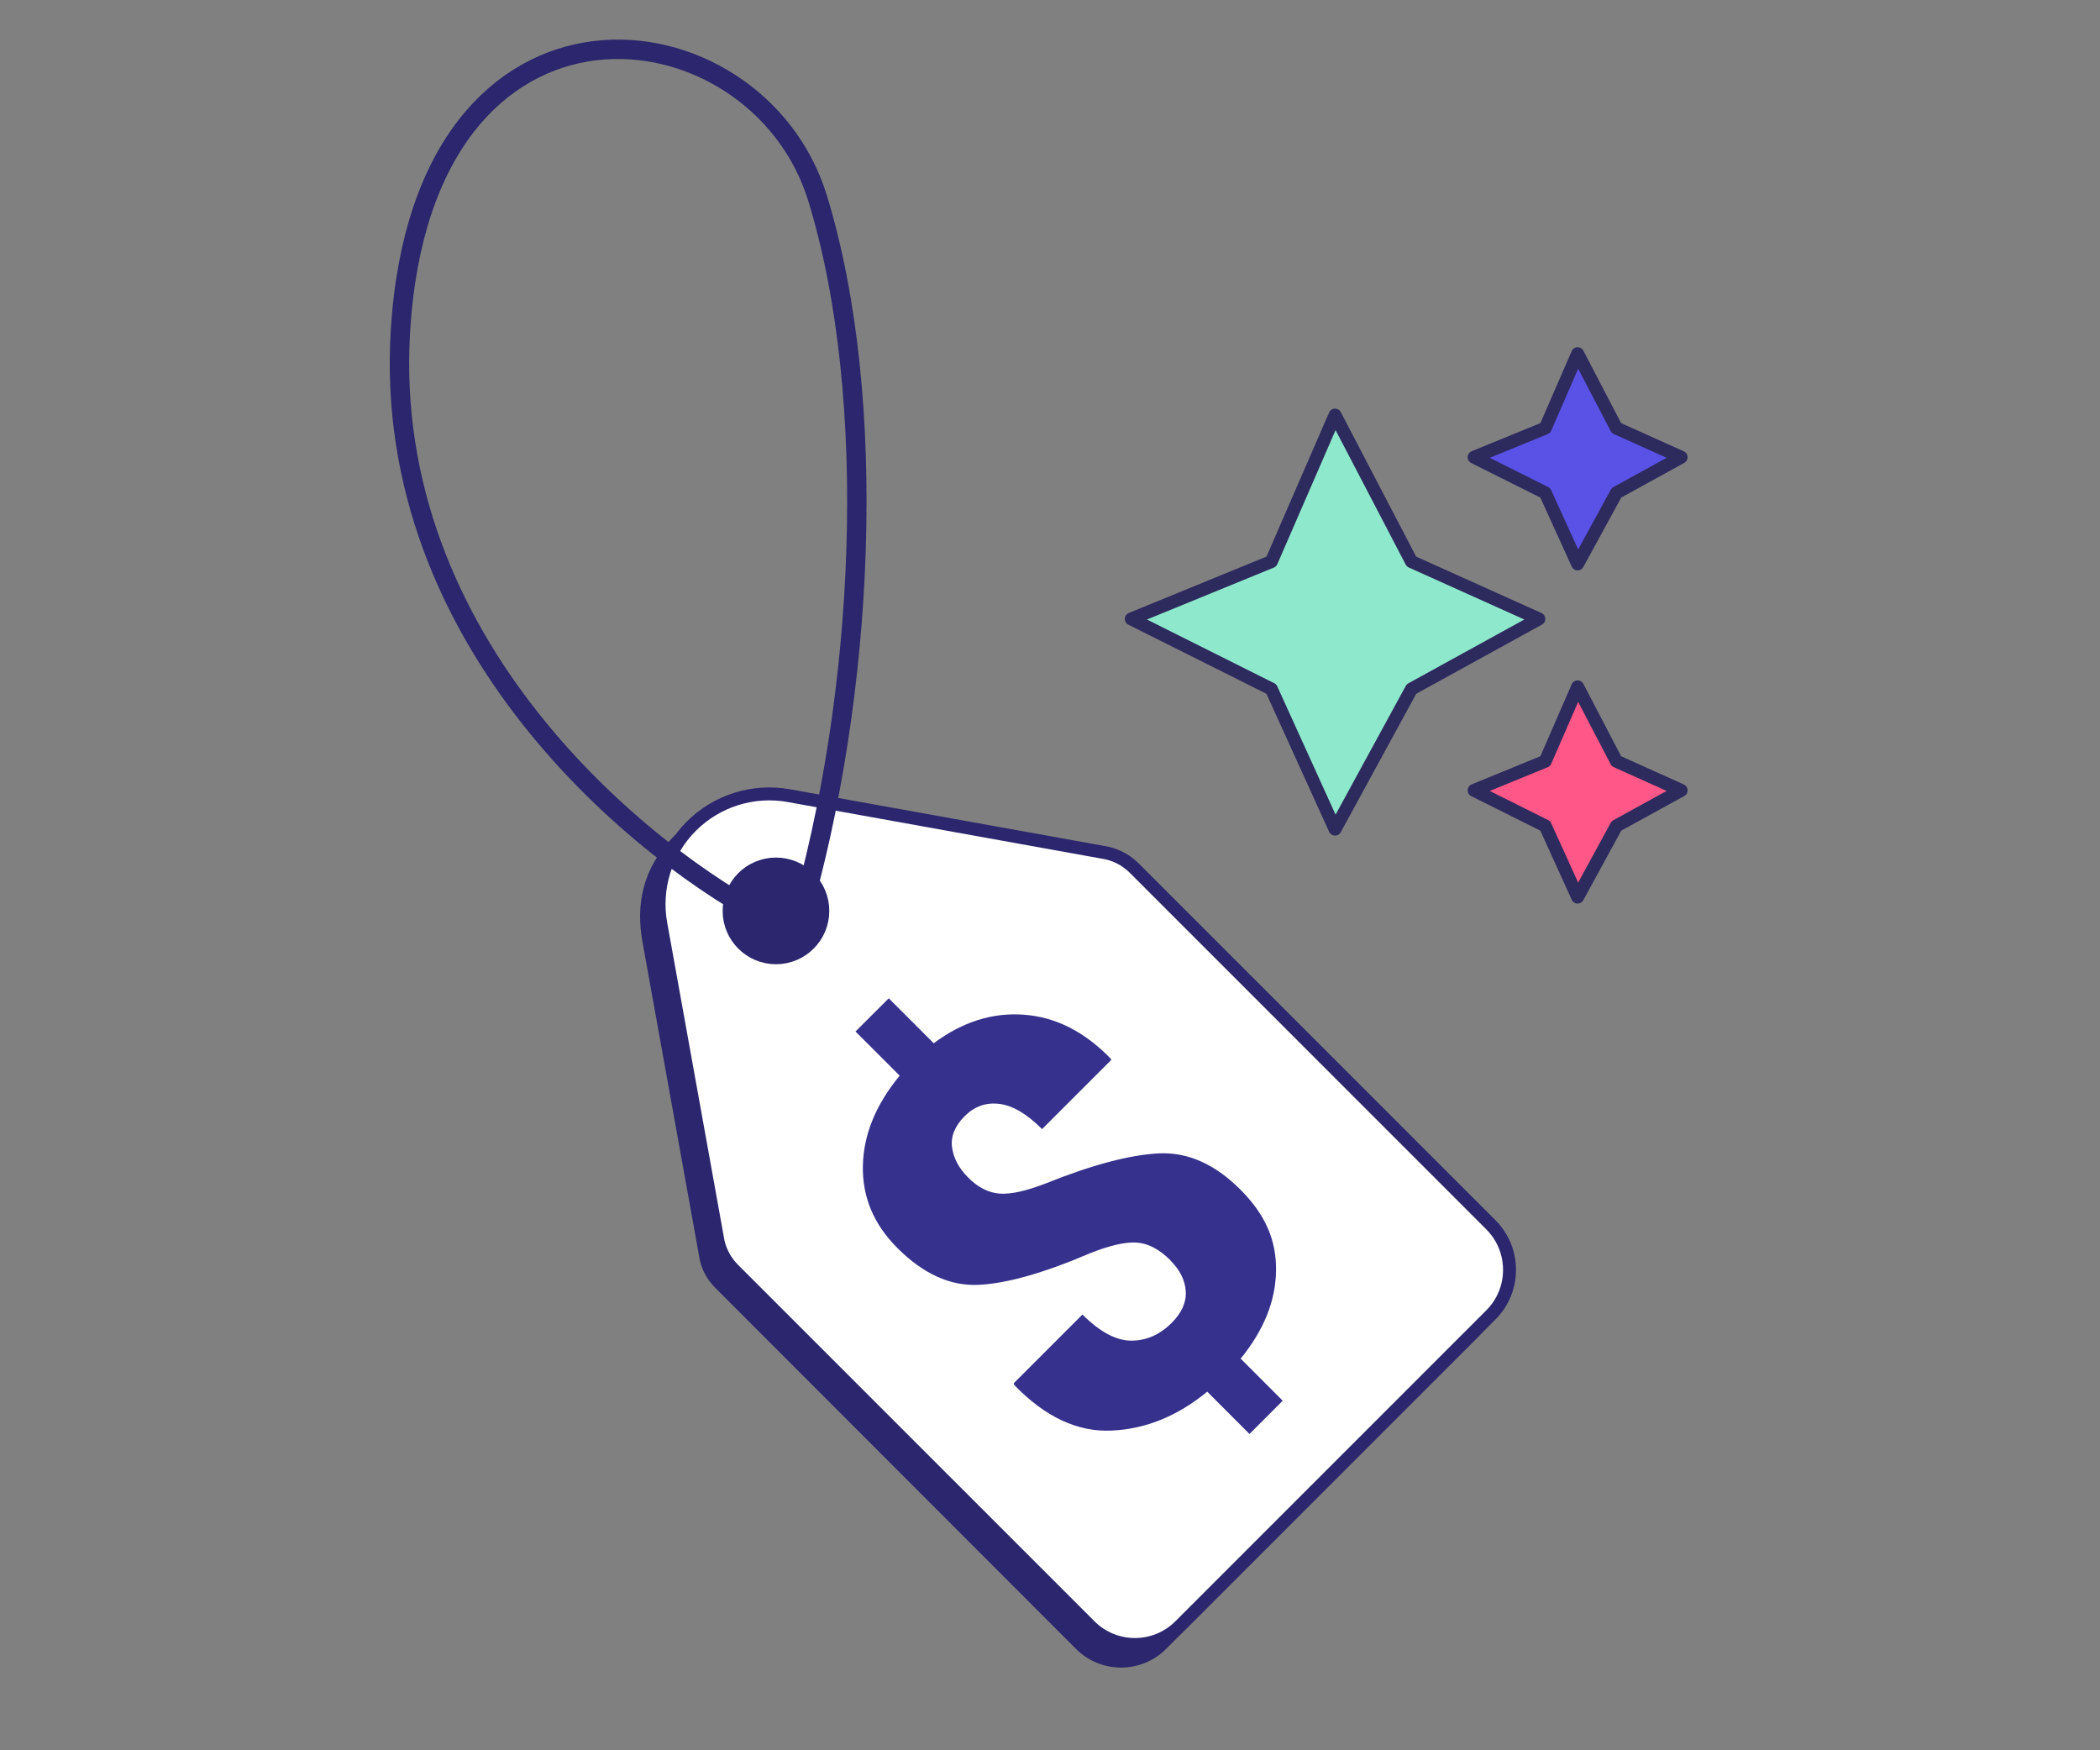 <?xml version="1.0" encoding="UTF-8"?>
<svg xmlns="http://www.w3.org/2000/svg" width="60" height="50" viewBox="0 0 60 50" fill="none">
  <rect x="0" y="0" width="60" height="50" fill="#808080" stroke="none"/>
  <path d="M42.2 38.221L33.317 47.104C32.606 47.815 31.454 47.815 30.743 47.104L20.431 36.784C20.215 36.568 20.063 36.295 19.995 35.997L18.357 26.91C18.175 25.896 18.313 24.829 19.289 23.854L19.403 23.928C20.133 23.198 21 23.071 22.014 23.255L31.101 24.893C31.399 24.961 31.672 25.113 31.888 25.329L42.2 35.648C42.911 36.359 42.911 37.512 42.2 38.223V38.221Z" fill="#2B266D"></path>
  <path d="M42.596 37.563L33.713 46.445C33.002 47.156 31.85 47.156 31.139 46.445L20.954 36.261C20.738 36.044 20.586 35.771 20.518 35.474L18.88 26.387C18.698 25.372 19.022 24.331 19.752 23.602C20.482 22.872 21.521 22.547 22.537 22.729L31.624 24.367C31.922 24.436 32.195 24.587 32.411 24.803L42.596 34.988C43.307 35.699 43.307 36.852 42.596 37.563Z" fill="white" stroke="#2B266D" stroke-width="0.37" stroke-miterlimit="10"></path>
  <path d="M33.44 36.002C33.125 35.688 32.805 35.519 32.481 35.497C32.157 35.475 31.717 35.574 31.164 35.793C29.851 36.356 28.789 36.661 27.974 36.703C27.161 36.747 26.383 36.396 25.638 35.65C24.964 34.977 24.636 34.194 24.654 33.306C24.671 32.416 25.021 31.557 25.705 30.729L24.443 29.467L25.393 28.518L26.678 29.803C27.496 29.191 28.359 28.918 29.263 28.988C30.167 29.055 30.99 29.475 31.732 30.24L31.749 30.28L29.774 32.255C29.339 31.82 28.932 31.58 28.553 31.535C28.173 31.488 27.844 31.604 27.564 31.883C27.285 32.162 27.16 32.463 27.201 32.771C27.24 33.081 27.395 33.373 27.667 33.644C27.939 33.916 28.238 34.072 28.554 34.097C28.87 34.123 29.316 34.026 29.888 33.803C31.205 33.275 32.277 32.991 33.103 32.949C33.93 32.907 34.708 33.251 35.438 33.981C36.168 34.711 36.473 35.45 36.458 36.307C36.445 37.167 36.108 38 35.448 38.812L36.649 40.014L35.7 40.964L34.492 39.756C33.645 40.452 32.734 40.824 31.762 40.867C30.788 40.913 29.861 40.478 28.981 39.567L28.964 39.515L30.927 37.552C31.422 38.047 31.884 38.295 32.316 38.298C32.749 38.3 33.137 38.13 33.478 37.789C33.765 37.502 33.898 37.201 33.879 36.887C33.859 36.573 33.713 36.28 33.441 36.008L33.44 36.002Z" fill="#36318C"></path>
  <path d="M22.17 27.36C22.91 27.36 23.509 26.76 23.509 26.021C23.509 25.282 22.91 24.683 22.17 24.683C21.431 24.683 20.832 25.282 20.832 26.021C20.832 26.76 21.431 27.36 22.17 27.36Z" fill="#2B266D" stroke="#2B266D" stroke-width="0.37" stroke-miterlimit="10"></path>
  <path d="M45.075 10.104L44.151 12.23L42.118 13.061L44.151 14.078L45.075 16.11L46.184 14.078L48.032 13.061L46.184 12.23L45.075 10.104Z" fill="#5A51E7" stroke="#2D2A5E" stroke-width="0.37" stroke-linejoin="round"></path>
  <path d="M45.075 19.621L44.151 21.746L42.118 22.578L44.151 23.594L45.075 25.627L46.184 23.594L48.032 22.578L46.184 21.746L45.075 19.621Z" fill="#FF5787" stroke="#2D2A5E" stroke-width="0.37" stroke-linejoin="round"></path>
  <path d="M38.144 11.858L36.325 16.043L32.323 17.681L36.325 19.683L38.144 23.686L40.327 19.683L43.966 17.681L40.327 16.043L38.144 11.858Z" fill="#8EE9CC" stroke="#2D2A5E" stroke-width="0.37" stroke-linejoin="round"></path>
  <path d="M22.16 26.366C18.31 24.425 10.899 18.37 11.441 9.456C12.088 -1.17 21.622 -0.009 23.361 5.667C25.117 11.397 24.716 19.867 22.807 26.366" stroke="#2B266D" stroke-width="0.554"></path>
</svg>
